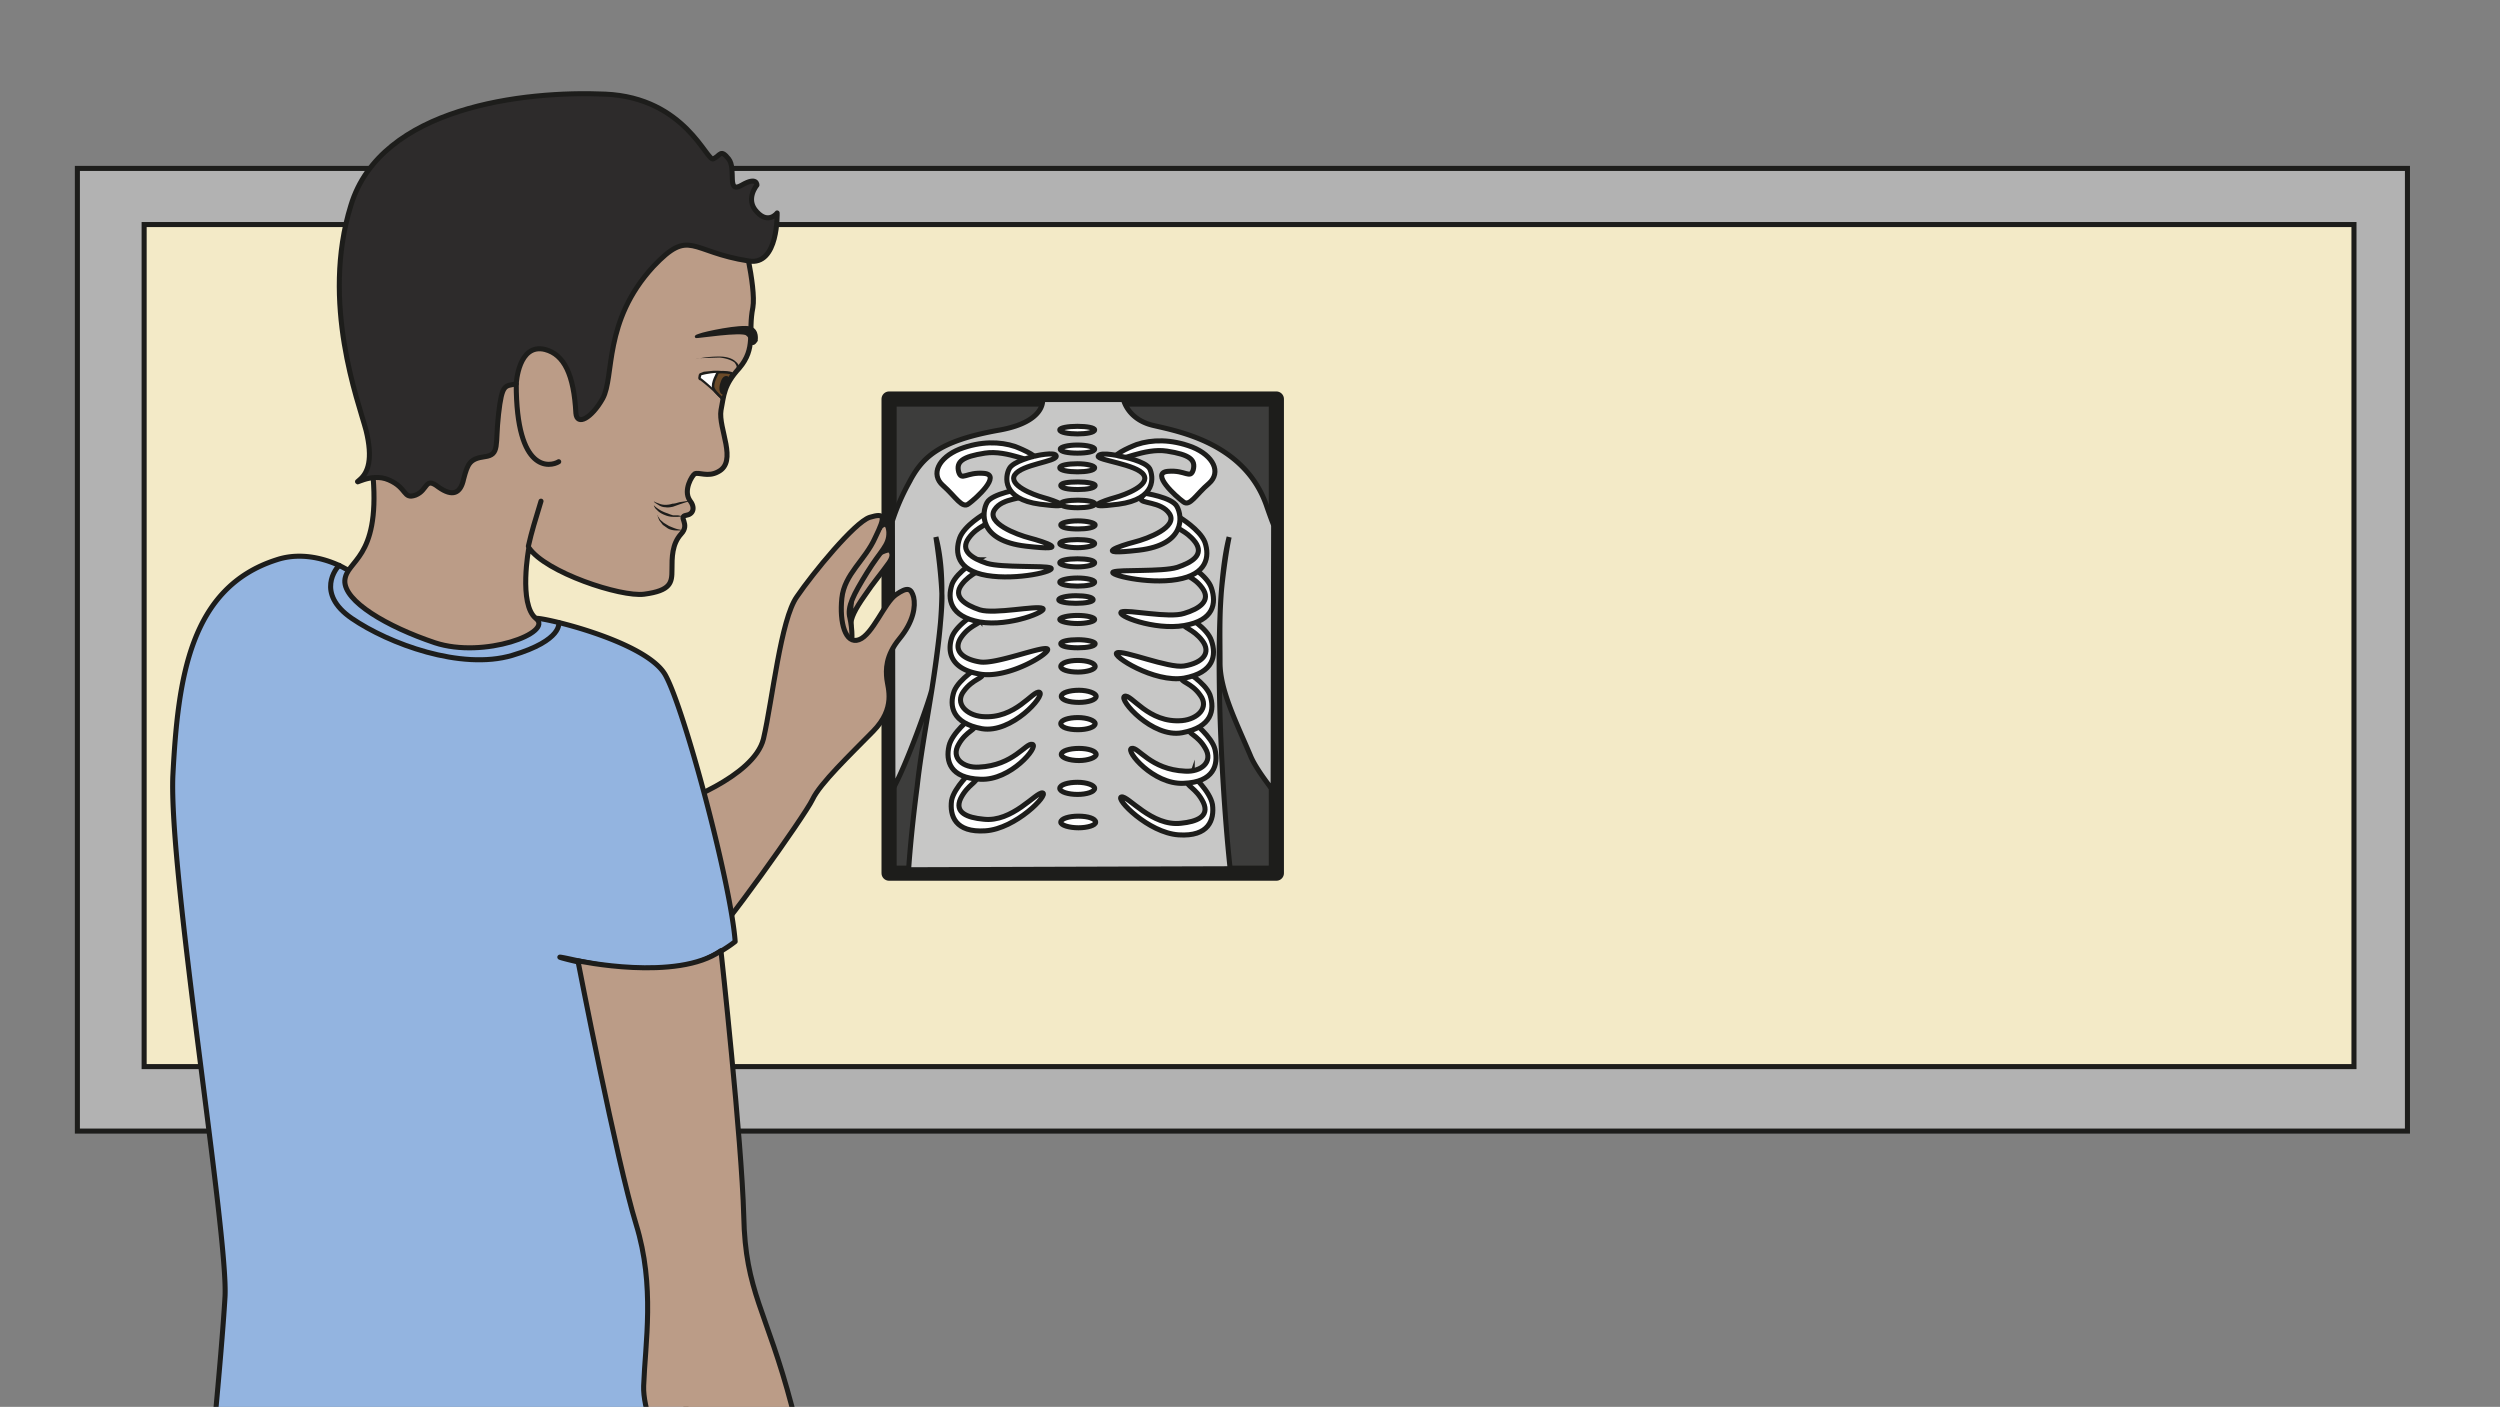 <svg viewBox="0 0 659.1 370.9" xmlns="http://www.w3.org/2000/svg"><rect x="0" y="0" width="659.1" height="370.9" fill="#808080" stroke="none"/><defs><clipPath id="a"><path d="M0 278.2h494.4V0H0z"/></clipPath><clipPath id="b"><path d="M0 278.2h494.4V0H0z"/></clipPath></defs><path d="M634.7 298.2H20.4V44.4h614.3z" fill="#b2b2b2" stroke="#1d1d1b" stroke-miterlimit="10" stroke-width="1.333"/><path d="M620.6 281.2H38v-222h582.6z" fill="#f3eac7" stroke="#1d1d1b" stroke-miterlimit="10" stroke-width="1.333"/><path d="M336.5 230.2H234.4v-125h102.1z" fill="#3d3d3c" stroke="#1d1d1b" stroke-linejoin="round" stroke-miterlimit="10" stroke-width="4"/><g clip-path="url(#a)" transform="matrix(1.333 0 0 -1.333 0 371)"><path d="M243.3 106.5c-1.7 15.6-3.8 51.8-.2 65.6 0 0-.6-2.6-1.3-8.5-.7-5.8-.5-10.9-.5-16.4 0-5.4 3.2-11.7 6-18.3 1-2.5 3.8-6 4.5-7l.1 52.4c-.6 3.3 1.6-4.6-1.3 3.7-4.2 12.7-17.6 15-22.6 16.2-5 1.2-5.8 5.1-5.8 5.1h-16s.7-4.3-8.3-6c-12.6-2.2-15.6-5.6-18.2-10.6a43.3 43.3 0 01-3.2-7.4l.1-53c2.7 4.7 7.4 18 7.7 19.7 0 0 2.1 13.3 2 18.5-.2 5.4-1.2 11.6-1.2 11.6 3.6-13.7-2-33.7-3.7-49.3-1.3-9.9-1.7-16.5-1.7-16.5z" fill="#c7c7c6"/><path d="M243.3 106.5c-1.7 15.6-3.8 51.8-.2 65.6 0 0-.6-2.6-1.3-8.5-.7-5.8-.5-10.9-.5-16.4 0-5.4 3.2-11.7 6-18.3 1-2.5 3.8-6 4.5-7l.1 52.4c-.6 3.3 1.6-4.6-1.3 3.7-4.2 12.7-17.6 15-22.6 16.2-5 1.2-5.8 5.1-5.8 5.1h-16s.7-4.3-8.3-6c-12.6-2.2-15.6-5.6-18.2-10.6a43.3 43.3 0 01-3.2-7.4l.1-53c2.7 4.7 7.4 18 7.7 19.7 0 0 2.1 13.3 2 18.5-.2 5.4-1.2 11.6-1.2 11.6 3.6-13.7-2-33.7-3.7-49.3-1.3-9.9-1.7-16.5-1.7-16.5z" fill="none" stroke="#1d1d1b" stroke-miterlimit="10"/><path d="M216.5 193.3c0-.5-1.6-.8-3.4-.8s-3.5.3-3.5.8c0 .4 1.6.7 3.5.7s3.4-.3 3.4-.7" fill="#fff"/><path d="M216.5 193.3c0-.5-1.6-.8-3.4-.8s-3.5.3-3.5.8c0 .4 1.6.7 3.5.7s3.4-.3 3.4-.7z" fill="none" stroke="#1d1d1b" stroke-miterlimit="10"/><path d="M216.5 189.5c0-.5-1.5-.8-3.4-.8s-3.4.3-3.4.8c0 .4 1.5.8 3.4.8s3.4-.4 3.4-.8" fill="#fff"/><path d="M216.5 189.5c0-.5-1.5-.8-3.4-.8s-3.4.3-3.4.8c0 .4 1.5.8 3.4.8s3.4-.4 3.4-.8z" fill="none" stroke="#1d1d1b" stroke-miterlimit="10"/><path d="M216.5 185.8c0-.5-1.6-.8-3.4-.8s-3.5.3-3.5.8 1.6.8 3.5.8 3.4-.4 3.4-.8" fill="#fff"/><path d="M216.5 185.8c0-.5-1.6-.8-3.4-.8s-3.5.3-3.5.8 1.6.8 3.5.8 3.4-.4 3.4-.8z" fill="none" stroke="#1d1d1b" stroke-miterlimit="10"/><path d="M216.6 182.3c0-.5-1.6-.8-3.4-.8-2 0-3.4.3-3.4.8s1.5.7 3.4.7c1.8 0 3.4-.3 3.4-.7" fill="#fff"/><path d="M216.6 182.3c0-.5-1.6-.8-3.4-.8-2 0-3.4.3-3.4.8s1.5.7 3.4.7c1.8 0 3.4-.3 3.4-.7z" fill="none" stroke="#1d1d1b" stroke-miterlimit="10"/><path d="M216.6 178.7c0-.5-1.6-.8-3.4-.8-2 0-3.4.3-3.4.8 0 .4 1.5.7 3.4.7 1.8 0 3.4-.3 3.4-.8" fill="#fff"/><path d="M216.6 178.7c0-.5-1.6-.8-3.4-.8-2 0-3.4.3-3.4.8 0 .4 1.5.7 3.4.7 1.8 0 3.4-.3 3.4-.8z" fill="none" stroke="#1d1d1b" stroke-miterlimit="10"/><path d="M216.6 174.5c0-.5-1.6-.8-3.4-.8-2 0-3.4.3-3.4.8 0 .4 1.5.8 3.4.8 1.8 0 3.4-.4 3.4-.8" fill="#fff"/><path d="M216.6 174.5c0-.5-1.6-.8-3.4-.8-2 0-3.4.3-3.4.8 0 .4 1.5.8 3.4.8 1.8 0 3.4-.4 3.4-.8z" fill="none" stroke="#1d1d1b" stroke-miterlimit="10"/><path d="M216.5 170.8c0-.4-1.6-.8-3.4-.8s-3.5.4-3.5.8c0 .5 1.6.8 3.5.8s3.4-.3 3.4-.8" fill="#fff"/><path d="M216.5 170.8c0-.4-1.6-.8-3.4-.8s-3.5.4-3.5.8c0 .5 1.6.8 3.5.8s3.4-.3 3.4-.8z" fill="none" stroke="#1d1d1b" stroke-miterlimit="10"/><path d="M216.5 167c0-.4-1.6-.8-3.4-.8s-3.5.4-3.5.8c0 .5 1.6.8 3.5.8s3.4-.3 3.4-.8" fill="#fff"/><path d="M216.5 167c0-.4-1.6-.8-3.4-.8s-3.5.4-3.5.8c0 .5 1.6.8 3.5.8s3.4-.3 3.4-.8z" fill="none" stroke="#1d1d1b" stroke-miterlimit="10"/><path d="M216.5 163.2c0-.5-1.6-.8-3.4-.8s-3.5.3-3.5.8c0 .4 1.6.8 3.5.8s3.4-.4 3.4-.8" fill="#fff"/><path d="M216.5 163.2c0-.5-1.6-.8-3.4-.8s-3.5.3-3.5.8c0 .4 1.6.8 3.5.8s3.4-.4 3.4-.8z" fill="none" stroke="#1d1d1b" stroke-miterlimit="10"/><path d="M216.2 159.7c0-.4-1.5-.7-3.4-.7s-3.4.3-3.4.7 1.5.8 3.4.8 3.4-.3 3.4-.8" fill="#fff"/><path d="M216.2 159.7c0-.4-1.5-.7-3.4-.7s-3.4.3-3.4.7 1.5.8 3.4.8 3.4-.3 3.4-.8z" fill="none" stroke="#1d1d1b" stroke-miterlimit="10"/><path d="M216.5 155.8c0-.4-1.6-.8-3.4-.8s-3.5.4-3.5.8 1.6.8 3.5.8 3.4-.4 3.4-.8" fill="#fff"/><path d="M216.5 155.8c0-.4-1.6-.8-3.4-.8s-3.5.4-3.5.8 1.6.8 3.5.8 3.4-.4 3.4-.8z" fill="none" stroke="#1d1d1b" stroke-miterlimit="10"/><path d="M216.6 151c0-.5-1.6-.8-3.4-.8-2 0-3.4.3-3.4.8s1.5.8 3.4.8c1.8 0 3.4-.4 3.4-.8" fill="#fff"/><path d="M216.6 151c0-.5-1.6-.8-3.4-.8-2 0-3.4.3-3.4.8s1.5.8 3.4.8c1.8 0 3.4-.4 3.4-.8z" fill="none" stroke="#1d1d1b" stroke-miterlimit="10"/><path d="M216.6 146.5c0-.6-1.6-1.1-3.4-1.1-2 0-3.4.5-3.4 1.1 0 .7 1.5 1.2 3.4 1.2 1.8 0 3.4-.5 3.4-1.2" fill="#fff"/><path d="M216.6 146.5c0-.6-1.6-1.1-3.4-1.1-2 0-3.4.5-3.4 1.1 0 .7 1.5 1.2 3.4 1.2 1.8 0 3.4-.5 3.4-1.2z" fill="none" stroke="#1d1d1b" stroke-miterlimit="10"/><path d="M216.8 140.6c0-.7-1.6-1.2-3.4-1.2-2 0-3.5.5-3.5 1.2s1.6 1.2 3.5 1.2c1.8 0 3.4-.6 3.4-1.2" fill="#fff"/><path d="M216.8 140.6c0-.7-1.6-1.2-3.4-1.2-2 0-3.5.5-3.5 1.2s1.6 1.2 3.5 1.2c1.8 0 3.4-.6 3.4-1.2z" fill="none" stroke="#1d1d1b" stroke-miterlimit="10"/><path d="M216.6 135.2c0-.7-1.6-1.2-3.4-1.2-2 0-3.4.5-3.4 1.2s1.5 1.2 3.4 1.2c1.8 0 3.4-.6 3.4-1.2" fill="#fff"/><path d="M216.6 135.2c0-.7-1.6-1.2-3.4-1.2-2 0-3.4.5-3.4 1.2s1.5 1.2 3.4 1.2c1.8 0 3.4-.6 3.4-1.2z" fill="none" stroke="#1d1d1b" stroke-miterlimit="10"/><path d="M216.8 129.1c0-.6-1.6-1.2-3.4-1.2-2 0-3.5.6-3.5 1.2 0 .7 1.6 1.2 3.5 1.2 1.8 0 3.4-.5 3.4-1.2" fill="#fff"/><path d="M216.8 129.1c0-.6-1.6-1.2-3.4-1.2-2 0-3.5.6-3.5 1.2 0 .7 1.6 1.2 3.5 1.2 1.8 0 3.4-.5 3.4-1.2z" fill="none" stroke="#1d1d1b" stroke-miterlimit="10"/><path d="M216.5 122.4c0-.7-1.6-1.2-3.4-1.2s-3.5.5-3.5 1.2 1.6 1.2 3.5 1.2 3.4-.6 3.4-1.2" fill="#fff"/><path d="M216.5 122.4c0-.7-1.6-1.2-3.4-1.2s-3.5.5-3.5 1.2 1.6 1.2 3.5 1.2 3.4-.6 3.4-1.2z" fill="none" stroke="#1d1d1b" stroke-miterlimit="10"/><path d="M216.7 115.7c0-.6-1.6-1.1-3.4-1.1s-3.5.5-3.5 1.1c0 .7 1.6 1.2 3.5 1.2s3.4-.5 3.4-1.2" fill="#fff"/><path d="M216.7 115.7c0-.6-1.6-1.1-3.4-1.1s-3.5.5-3.5 1.1c0 .7 1.6 1.2 3.5 1.2s3.4-.5 3.4-1.2z" fill="none" stroke="#1d1d1b" stroke-miterlimit="10"/><path d="M200.8 190c-3 1-6.8 1.1-11-.5-4.2-1.7-5.8-5-3.3-7.2s3.8-4.7 5.1-3.6c1.4 1 6.6 5.7 3 6-3.5.3-4.4-1.6-5 .3-.5 2 .7 3 5.2 3.7 4.5.7 9.6-2.3 10.2-1.4.5.9-4.2 2.7-4.2 2.7" fill="#fff"/><path d="M200.8 190c-3 1-6.8 1.1-11-.5-4.2-1.7-5.8-5-3.3-7.2s3.8-4.7 5.1-3.6c1.4 1 6.6 5.7 3 6-3.5.3-4.4-1.6-5 .3-.5 2 .7 3 5.2 3.7 4.5.7 9.6-2.3 10.2-1.4.5.9-4.2 2.7-4.2 2.7z" fill="none" stroke="#1d1d1b" stroke-miterlimit="10"/><path d="M224.8 190.4c3 1 6.8 1.1 11-.5 4.2-1.7 5.8-5 3.3-7.2-2.6-2.2-3.8-4.7-5.1-3.6-1.4 1-6.6 5.7-3 6 3.5.3 4.4-1.6 5 .3.5 2-.7 3-5.2 3.7s-9.6-2.3-10.2-1.4c-.5.9 4.2 2.7 4.2 2.7" fill="#fff"/><path d="M224.8 190.4c3 1 6.8 1.1 11-.5 4.2-1.7 5.8-5 3.3-7.2-2.6-2.2-3.8-4.7-5.1-3.6-1.4 1-6.6 5.7-3 6 3.5.3 4.4-1.6 5 .3.5 2-.7 3-5.2 3.7s-9.6-2.3-10.2-1.4c-.5.9 4.2 2.7 4.2 2.7z" fill="none" stroke="#1d1d1b" stroke-miterlimit="10"/><path d="M235.8 125s3.5-3.1 4-5.8c.4-3-.7-6.4-6.7-6s-12.6 7.2-11.3 7.5c1.3.3 6-5.9 11.8-5.2 3 .3 5.7 1.3 4.4 4.1-1.4 2.9-3.6 3.4-3 4.1s.8 1.3.8 1.3" fill="#fff"/><path d="M235.8 125s3.5-3.1 4-5.8c.4-3-.7-6.4-6.7-6s-12.6 7.2-11.3 7.5c1.3.3 6-5.9 11.8-5.2 3 .3 5.7 1.3 4.4 4.1-1.4 2.9-3.6 3.4-3 4.1s.8 1.3.8 1.3z" fill="none" stroke="#1d1d1b" stroke-miterlimit="10"/><path d="M236 135.5s3.7-2.9 4.3-5.4c.7-3-.2-6.5-6.2-6.7-6-.3-11.6 6.5-10.3 6.9 1.3.4 3.7-4.2 10.6-4.5 3.1-.2 5.6 1.8 4 4.5-1.5 2.7-3.7 3-3.1 3.8s.7 1.4.7 1.4" fill="#fff"/><path d="M236 135.5s3.7-2.9 4.3-5.4c.7-3-.2-6.5-6.2-6.7-6-.3-11.6 6.5-10.3 6.9 1.3.4 3.7-4.2 10.6-4.5 3.1-.2 5.6 1.8 4 4.5-1.5 2.7-3.7 3-3.1 3.8s.7 1.4.7 1.4z" fill="none" stroke="#1d1d1b" stroke-miterlimit="10"/><path d="M234.3 145.7s4-2.3 5-4.8c1-3 .4-6.4-5.5-7.5s-12.6 6.6-11.4 7.2c1.3.6 4.7-5.4 11.4-4.8 3.1.3 5.4 2.6 3.6 5-1.8 2.6-4.1 2.6-3.6 3.5s.5 1.4.5 1.4" fill="#fff"/><path d="M234.3 145.7s4-2.3 5-4.8c1-3 .4-6.4-5.5-7.5s-12.6 6.6-11.4 7.2c1.3.6 4.7-5.4 11.4-4.8 3.1.3 5.4 2.6 3.6 5-1.8 2.6-4.1 2.6-3.6 3.5s.5 1.4.5 1.4z" fill="none" stroke="#1d1d1b" stroke-miterlimit="10"/><path d="M234.8 156.4s4-2.3 4.8-4.8c1-2.9.5-6.3-5.4-7.4-5.9-1-14.5 4.5-13.3 5 1.3.6 10.2-3.1 13.3-2.6 3.7.6 5.4 2.6 3.6 5s-4.1 2.6-3.6 3.4c.6.9.6 1.4.6 1.4" fill="#fff"/><path d="M234.8 156.4s4-2.3 4.8-4.8c1-2.9.5-6.3-5.4-7.4-5.9-1-14.5 4.5-13.3 5 1.3.6 10.2-3.1 13.3-2.6 3.7.6 5.4 2.6 3.6 5s-4.1 2.6-3.6 3.4c.6.9.6 1.4.6 1.4z" fill="none" stroke="#1d1d1b" stroke-miterlimit="10"/><path d="M234.8 166.8s4-2.3 4.8-4.8c1-3 .5-6.4-5.4-7.4s-13.6 2-12.4 2.7c1.3.5 9.4-1.3 12.4-.3 3 .9 5.4 2.5 3.6 5s-4.1 2.5-3.6 3.4c.6.8.6 1.4.6 1.4" fill="#fff"/><path d="M234.8 166.8s4-2.3 4.8-4.8c1-3 .5-6.4-5.4-7.4s-13.6 2-12.4 2.7c1.3.5 9.4-1.3 12.4-.3 3 .9 5.4 2.5 3.6 5s-4.1 2.5-3.6 3.4c.6.8.6 1.4.6 1.4z" fill="none" stroke="#1d1d1b" stroke-miterlimit="10"/><path d="M233.3 176s4-2.4 5-4.9c1-2.9.4-6.4-5.5-7.4s-13.8 1-12.6 1.5c1.3.5 9.6 0 12.6.9 3 1 5.4 2.5 3.6 5-1.9 2.5-4.1 2.6-3.6 3.4.5.9.5 1.4.5 1.4" fill="#fff"/><path d="M233.3 176s4-2.4 5-4.9c1-2.9.4-6.4-5.5-7.4s-13.8 1-12.6 1.5c1.3.5 9.6 0 12.6.9 3 1 5.4 2.5 3.6 5-1.9 2.5-4.1 2.6-3.6 3.4.5.9.5 1.4.5 1.4z" fill="none" stroke="#1d1d1b" stroke-miterlimit="10"/><path d="M226.2 180.8s5.7-.8 6.6-2.7c1-1.8 1.8-7.5-7.6-8.6-9.5-1.1-3.6.9-.9 1.6 2.8.7 8.7 3 7 5.6-1.6 2.5-6 2-5.6 3z" fill="#fff"/><path d="M226.2 180.8s5.7-.8 6.6-2.7c1-1.8 1.8-7.5-7.6-8.6-9.5-1.1-3.6.9-.9 1.6 2.8.7 8.7 3 7 5.6-1.6 2.5-6 2-5.6 3z" fill="none" stroke="#1d1d1b" stroke-miterlimit="10"/><path d="M222 188s4.6-.9 5.4-2.4c.7-1.5 1.4-6-6.2-7s-2.9.7-.7 1.3c2.2.6 7 2.5 5.7 4.5-1.3 2.1-9.3 2.9-9 3.7.4 1 4.8-.1 4.8-.1" fill="#fff"/><path d="M222 188s4.6-.9 5.4-2.4c.7-1.5 1.4-6-6.2-7s-2.9.7-.7 1.3c2.2.6 7 2.5 5.7 4.5-1.3 2.1-9.3 2.9-9 3.7.4 1 4.8-.1 4.8-.1z" fill="none" stroke="#1d1d1b" stroke-miterlimit="10"/><path d="M192.2 125.8s-3.5-3.2-4-5.8c-.4-3 .7-6.4 6.7-6s12.6 7.2 11.3 7.5c-1.3.2-6-5.9-11.7-5.2-3.2.3-5.8 1.3-4.5 4.1 1.4 2.8 3.6 3.4 3 4.1-.7.7-.8 1.3-.8 1.3" fill="#fff"/><path d="M192.2 125.8s-3.5-3.2-4-5.8c-.4-3 .7-6.4 6.7-6s12.6 7.2 11.3 7.5c-1.3.2-6-5.9-11.7-5.2-3.2.3-5.8 1.3-4.5 4.1 1.4 2.8 3.6 3.4 3 4.1-.7.7-.8 1.3-.8 1.3z" fill="none" stroke="#1d1d1b" stroke-miterlimit="10"/><path d="M192 136.3s-3.7-2.9-4.3-5.5c-.7-3 .2-6.4 6.2-6.6 6-.3 11.6 6.5 10.3 6.9-1.3.4-3.7-4.2-10.6-4.5-3.1-.2-5.6 1.8-4 4.5 1.5 2.7 3.7 3 3.1 3.8-.6.8-.7 1.4-.7 1.4" fill="#fff"/><path d="M192 136.3s-3.7-2.9-4.3-5.5c-.7-3 .2-6.4 6.2-6.6 6-.3 11.6 6.5 10.3 6.9-1.3.4-3.7-4.2-10.6-4.5-3.1-.2-5.6 1.8-4 4.5 1.5 2.7 3.7 3 3.1 3.8-.6.8-.7 1.4-.7 1.4z" fill="none" stroke="#1d1d1b" stroke-miterlimit="10"/><path d="M193.7 146.5s-4-2.4-5-4.9c-1-2.9-.4-6.3 5.5-7.4 5.9-1 12.6 6.6 11.4 7.2-1.3.5-4.7-5.4-11.4-4.8-3.1.3-5.4 2.6-3.6 5 1.8 2.5 4.1 2.6 3.6 3.4s-.5 1.5-.5 1.5" fill="#fff"/><path d="M193.7 146.5s-4-2.4-5-4.9c-1-2.9-.4-6.3 5.5-7.4 5.9-1 12.6 6.6 11.4 7.2-1.3.5-4.7-5.4-11.4-4.8-3.1.3-5.4 2.6-3.6 5 1.8 2.5 4.1 2.6 3.6 3.4s-.5 1.5-.5 1.5z" fill="none" stroke="#1d1d1b" stroke-miterlimit="10"/><path d="M193.3 157.2s-4-2.3-5-4.8c-1-2.9-.4-6.4 5.5-7.4s14.5 4.5 13.3 5-10.2-3.1-13.3-2.6c-3.7.6-5.4 2.5-3.6 5 1.8 2.5 4.1 2.6 3.6 3.4a3 3 0 00-.6 1.4" fill="#fff"/><path d="M193.3 157.2s-4-2.3-5-4.8c-1-2.9-.4-6.4 5.5-7.4s14.5 4.5 13.3 5-10.2-3.1-13.3-2.6c-3.7.6-5.4 2.5-3.6 5 1.8 2.5 4.1 2.6 3.6 3.4a3 3 0 00-.6 1.4z" fill="none" stroke="#1d1d1b" stroke-miterlimit="10"/><path d="M193.3 167.6s-4-2.3-5-4.8c-1-3-.4-6.4 5.5-7.5 5.9-1 13.6 2.2 12.4 2.7-1.3.6-9.4-1.2-12.4-.3-3 1-5.4 2.6-3.6 5s4.1 2.6 3.6 3.5c-.5.8-.6 1.4-.6 1.4" fill="#fff"/><path d="M193.3 167.6s-4-2.3-5-4.8c-1-3-.4-6.4 5.5-7.5 5.9-1 13.6 2.2 12.4 2.7-1.3.6-9.4-1.2-12.4-.3-3 1-5.4 2.6-3.6 5s4.1 2.6 3.6 3.5c-.5.8-.6 1.4-.6 1.4z" fill="none" stroke="#1d1d1b" stroke-miterlimit="10"/><path d="M194.7 176.7s-4-2.3-4.9-4.8c-1-2.9-.5-6.4 5.4-7.4 6-1 13.8.9 12.6 1.5-1.2.5-9.6 0-12.6.9-3 1-5.4 2.5-3.6 5s4.1 2.6 3.6 3.4c-.5.8-.5 1.4-.5 1.4" fill="#fff"/><path d="M194.7 176.7s-4-2.3-4.9-4.8c-1-2.9-.5-6.4 5.4-7.4 6-1 13.8.9 12.6 1.5-1.2.5-9.6 0-12.6.9-3 1-5.4 2.5-3.6 5s4.1 2.6 3.6 3.4c-.5.8-.5 1.4-.5 1.4z" fill="none" stroke="#1d1d1b" stroke-miterlimit="10"/><path d="M201.9 181.6s-5.8-.9-6.7-2.7c-1-1.8-1.8-7.5 7.7-8.6s3.5.9.8 1.6-8.7 3-7 5.6c1.6 2.5 6 2 5.6 3z" fill="#fff"/><path d="M201.9 181.6s-5.8-.9-6.7-2.7c-1-1.8-1.8-7.5 7.7-8.6s3.5.9.8 1.6-8.7 3-7 5.6c1.6 2.5 6 2 5.6 3z" fill="none" stroke="#1d1d1b" stroke-miterlimit="10"/><path d="M204.6 188.1s-4.3-1-5-2.5c-.8-1.5-1.5-6 6.1-7s2.9.7.7 1.3c-2.2.6-7 2.5-5.7 4.5 1.4 2.1 8.2 2.6 8.2 3.7 0 1-4.4 0-4.3 0" fill="#fff"/><path d="M204.6 188.1s-4.3-1-5-2.5c-.8-1.5-1.5-6 6.1-7s2.9.7.7 1.3c-2.2.6-7 2.5-5.7 4.5 1.4 2.1 8.2 2.6 8.2 3.7 0 1-4.4 0-4.3 0z" fill="none" stroke="#1d1d1b" stroke-miterlimit="10"/></g><g clip-path="url(#b)" transform="matrix(1.333 0 0 -1.333 0 371)"><path d="M175.8 169.6s1.4-.6 0-2.6-3-3.8-4.8-6.5c-1.9-2.7-2.8-4.5-2.7-5.8.2-1.4-1.9 12.5 7.5 14.9" fill="#bb9c87"/><path d="M175.8 169.6s1.4-.6 0-2.6-3-3.8-4.8-6.5c-1.9-2.7-2.8-4.5-2.7-5.8.2-1.4-1.9 12.5 7.5 14.9z" fill="none" stroke="#1d1d1b" stroke-linejoin="round" stroke-miterlimit="10"/><path d="M174 174s1.6 1.9 1.8-.9c.1-2.7-1.6-3.6-4.3-8s-4-6.8-3.4-9c.5-2.3.6-5.2-.1-5.9-.8-.6-5.7 8.6-2.3 14.7s8.3 9 8.3 9" fill="#bb9c87"/><path d="M174 174s1.6 1.9 1.8-.9c.1-2.7-1.6-3.6-4.3-8s-4-6.8-3.4-9c.5-2.3.6-5.2-.1-5.9-.8-.6-5.7 8.6-2.3 14.7s8.3 9 8.3 9z" fill="none" stroke="#1d1d1b" stroke-linejoin="round" stroke-miterlimit="10"/><path d="M133.5 119.2s15.6 5.3 17.5 13c1.8 7.8 3.4 23.6 6.6 28.1C160.8 165 169 175 172 176c3 .9 3.2.3 1.1-4-2-4.5-6.1-7.2-6.6-12s.7-9.2 3.4-8.2 5 7.3 7.3 8.9c2.3 1.6 3 1.3 3.5-.5.4-1.8 0-4.8-2.8-8.2s-2.7-6.2-2.5-8c.2-1.8 1.8-5.7-2.7-10.3s-10.5-10.3-12-13.5-19.2-28-19.5-26.7c-.2 1.3-12.6 22.5-7.7 25.8" fill="#bb9c87"/><path d="M133.5 119.2s15.6 5.3 17.5 13c1.8 7.8 3.4 23.6 6.6 28.1C160.8 165 169 175 172 176c3 .9 3.2.3 1.1-4-2-4.5-6.1-7.2-6.6-12s.7-9.2 3.4-8.2 5 7.3 7.3 8.9c2.3 1.6 3 1.3 3.5-.5.4-1.8 0-4.8-2.8-8.2s-2.7-6.2-2.5-8c.2-1.8 1.8-5.7-2.7-10.3s-10.5-10.3-12-13.5-19.2-28-19.5-26.7c-.2 1.3-12.6 22.5-7.7 25.8z" fill="none" stroke="#1d1d1b" stroke-linejoin="round" stroke-miterlimit="10"/><path d="M41-18s2.8 27.7 3.5 39.8c.7 12.2-11.2 84.3-10.3 103.3 1 19 3.3 37 20.5 42.5 6.9 2.3 13.5-1.7 13.5-1.7s29.4-14.4 37.8-9.9c.7.4 21.8-4.4 25.6-11.2s13-41.5 13.8-52.7c0 0-5.3-4.4-13-5.8a92 92 0 00-18.1 2c-12.4 2.8 11-3.6 17-2.2l4.5 1 .5-39.2c-.2-12.6-2-41.1 0-54.2 2-13 5.3-29.7 5.7-30.4.5-.6-102.6-28.3-101 17.4" fill="#93b4e0" stroke="#1d1d1b" stroke-linecap="round" stroke-linejoin="round" stroke-miterlimit="10"/><path d="M146.6 233.2s3-11.6 2.3-15.7c-1-5 .7-8-2.7-12-3.1-3.4-3-5.3-3.6-8.3-.6-3.6 3.4-10.2-.6-12.2-2-1.1-3.8 0-4.6-.4-.5-.3-2.3-3.2-1-5.2 1.2-1.5.7-2.8-.7-3-1.7-.3.9-1.7-1-3.7-1.8-2-1.8-4.6-1.8-7.1s-.2-4.1-5.5-4.8c-4.6-.6-19.5 4.3-22.8 9.2 0 0-2.1-11.2 1.4-14 3.6-2.8-10.3-8-20-4.8-9.5 3.2-18 8.2-17.8 12.3.3 4.1 6.9 4.1 5.6 20.4s9.7 63.7 24.4 66.7c14.6 3 48.4-17.4 48.4-17.4" fill="#bb9c87"/><path d="M146.6 233.2s3-11.6 2.3-15.7c-1-5 .7-8-2.7-12-3.1-3.4-3-5.3-3.6-8.3-.6-3.6 3.4-10.2-.6-12.2-2-1.1-3.8 0-4.6-.4-.5-.3-2.3-3.2-1-5.2 1.2-1.5.7-2.8-.7-3-1.7-.3.9-1.7-1-3.7-1.8-2-1.8-4.6-1.8-7.1s-.2-4.1-5.5-4.8c-4.6-.6-19.5 4.3-22.8 9.2 0 0-2.1-11.2 1.4-14 3.6-2.8-10.3-8-20-4.8-9.5 3.2-18 8.2-17.8 12.3.3 4.1 6.9 4.1 5.6 20.4s9.7 63.7 24.4 66.7c14.6 3 48.4-17.4 48.4-17.4z" fill="none" stroke="#1d1d1b" stroke-linejoin="round" stroke-miterlimit="10"/><path d="M107.8 209.2c3.8-1 5.7-5 6.1-12.6.2-2.6 3.1-1 5.3 2.9 2.4 4.4 0 15.2 10 26.1 7.3 7.7 7.2 2.9 18.9 1.1 5.9-1 5.6 9.5 5.6 9.5s-1.7-2.3-4 .2c-2.4 2.5 0 5.3 0 5.3s.1 1.8-3 0-1 3.2-2.6 5.2-1.6.7-3 0c-1.3-.7-5.5 12.1-21.4 12.8-16 .7-44.4-2.5-50.3-22-6-19.3 1.5-38.8 3-44.5 1.4-5.7.4-8.4-1.3-9.8s2.2 1.6 5.8 0c3.7-1.6 2.8-3.9 5.3-3 2.5 1 1.8 3.7 4.5 1.6 2.8-2 4.4-1.3 5 1.6.8 3 1.2 4 4.2 4.4 3 .4 2 2.3 2.7 8.4.7 6.2 1.3 5.5 3.5 6 0 0 .4 8.1 5.7 6.8" fill="#2d2b2b"/><path d="M107.8 209.2c3.8-1 5.7-5 6.1-12.6.2-2.6 3.1-1 5.3 2.9 2.4 4.4 0 15.2 10 26.1 7.3 7.7 7.2 2.9 18.9 1.1 5.9-1 5.6 9.5 5.6 9.5s-1.7-2.3-4 .2c-2.4 2.5 0 5.3 0 5.3s.1 1.8-3 0-1 3.2-2.6 5.2-1.6.7-3 0c-1.3-.7-5.5 12.1-21.4 12.8-16 .7-44.4-2.5-50.3-22-6-19.3 1.5-38.8 3-44.5 1.4-5.7.4-8.4-1.3-9.8s2.2 1.6 5.8 0c3.7-1.6 2.8-3.9 5.3-3 2.5 1 1.8 3.7 4.5 1.6 2.8-2 4.4-1.3 5 1.6.8 3 1.2 4 4.2 4.4 3 .4 2 2.3 2.7 8.4.7 6.2 1.3 5.5 3.5 6 0 0 .4 8.1 5.7 6.8z" fill="none" stroke="#1d1d1b" stroke-linejoin="round" stroke-miterlimit="10"/><path d="M110.5 187c-1.6-1-8.4-2.4-8.4 15.4M107 179.2c-1.2-4-1.8-5.8-2.5-8.9" fill="none" stroke="#1d1d1b" stroke-linecap="round" stroke-linejoin="round" stroke-miterlimit="10"/><path d="M138.4 204.3s5 .7 5.2.3c.2-.4-1.9-3.6-2.1-3.6-.2 0-3 2.2-3 2.3v1" fill="#fff" fill-rule="evenodd"/><path d="M142 204.7s-1.3-2.2-.9-3.2c.4-.9 1.8-2 1.8-2s.6 1.6 1 3c.4 1.6 1 1.8.8 2-1 .3-2.6.2-2.6.2" fill="#6b4a28"/><path d="M142 204.7s-1.3-2.2-.9-3.2c.4-.9 1.8-2 1.8-2s.6 1.6 1 3c.4 1.6 1 1.8.8 2-1 .3-2.6.2-2.6.2z" fill="none" stroke="#1d1d1b" stroke-miterlimit="10" stroke-width=".5"/><path d="M149.6 211s.4 2-1.2 2.5c-2 .5-9-1-10-1.4-1-.3-.7-.4-.7-.4.1-.1 9 1.3 10 .5s.8-1.6 1-1.8c.4-.3.8.4 1 .7" fill="#1d1d1b" fill-rule="evenodd"/><path d="M149.6 211s.4 2-1.2 2.5c-2 .5-9-1-10-1.4-1-.3-.7-.4-.7-.4.1-.1 9 1.3 10 .5s.8-1.6 1-1.8c.4-.3.8.4 1 .7z" fill="none" stroke="#1d1d1b" stroke-miterlimit="10" stroke-width=".5"/><path d="M145 204.2c-.2.2-.5.3-.8.3l-1 .1a15.7 15.7 0 01-4.5-.5v-.1l-.1-.3v-.2h.1a25.2 25.2 0 003.8-3.6c.3-.5.6-1 .7-1.6a4 4 0 01-.9 1.4l-1.2 1.2a43 43 0 01-2.6 2.2c-.2 0-.4.2-.4.5l.1.6.2.3.3.1.5.2 2 .2a13.4 13.4 0 003-.3l.5-.2c.1 0 .3-.2.3-.4" fill="#1d1d1b"/><path d="M143.8 203.4s-.4.4-.8-.8c-.5-1.3 0-2 .1-1.8l.7 2.6z" fill="none" stroke="#1d1d1b" stroke-miterlimit="10"/><path d="M137 179.2h-.3l-1-.2-1.2-.4-1.4-.5c-.5-.1-1-.2-1.5-.1-.5 0-1 .2-1.3.4l-.8.5-.2.3.3-.2.8-.3c.7-.3 1.7-.3 2.6 0 .5 0 1 .2 1.4.3l1.3.2h1.3M130 176.3l.2-.2.4-.6.7-.6 1-.6c.7-.3 1.4-.6 2-.7l1-.2h-1c-.7 0-1.5 0-2.2.4l-1 .7-.7.9-.3.7v.3M135.1 176.2l-1-.1h-1a4.4 4.4 0 00-1.2.2c-.9.3-1.6.7-2 1.2-.3.2-.4.5-.5.6l-.1.3.2-.2a6.8 6.8 0 012.5-1.4l.5-.2.6-.2h1l1-.2M137.6 207.3a21.2 21.2 0 004.8.5c1.1 0 2.4-.3 3.1-1 .4-.3.6-.7.7-1v-.3-.1c0-.1 0-.3-.2-.3l-.3.2v.4c0 .3-.2.6-.4.9-.6.5-1.8.9-3 1l-3.2-.1c-.9 0-1.5-.2-1.5-.2" fill="#1d1d1b"/><path d="M67.1 166.5c-.5-.4-4.8-5.5 2.5-10.5s21.6-10.3 31.7-7.3c10.1 3 9.2 6.5 9.2 6.5" fill="none" stroke="#1d1d1b" stroke-linecap="round" stroke-linejoin="round" stroke-miterlimit="10"/><path d="M142.6 90.2s4.1-37.4 4.5-52.4c.3-15 4.5-18.6 9.5-37.6 5-18.9 3.6-43 3.1-47.4-.5-4.4-3.1-12.1-3.1-12.1h-18.8s6.8 17.2 3.5 26.3-14.3 28.6-14 37.2c.3 8.5 2.3 19.7-1.5 32s-11.5 52.1-11.5 52.1 19.6-4.2 28.3 2" fill="#bb9c87"/><path d="M142.6 90.2s4.1-37.4 4.5-52.4c.3-15 4.5-18.6 9.5-37.6 5-18.9 3.6-43 3.1-47.4-.5-4.4-3.1-12.1-3.1-12.1h-18.8s6.8 17.2 3.5 26.3-14.3 28.6-14 37.2c.3 8.5 2.3 19.7-1.5 32s-11.5 52.1-11.5 52.1 19.6-4.2 28.3 2z" fill="none" stroke="#1d1d1b" stroke-linejoin="round" stroke-miterlimit="10"/></g></svg>